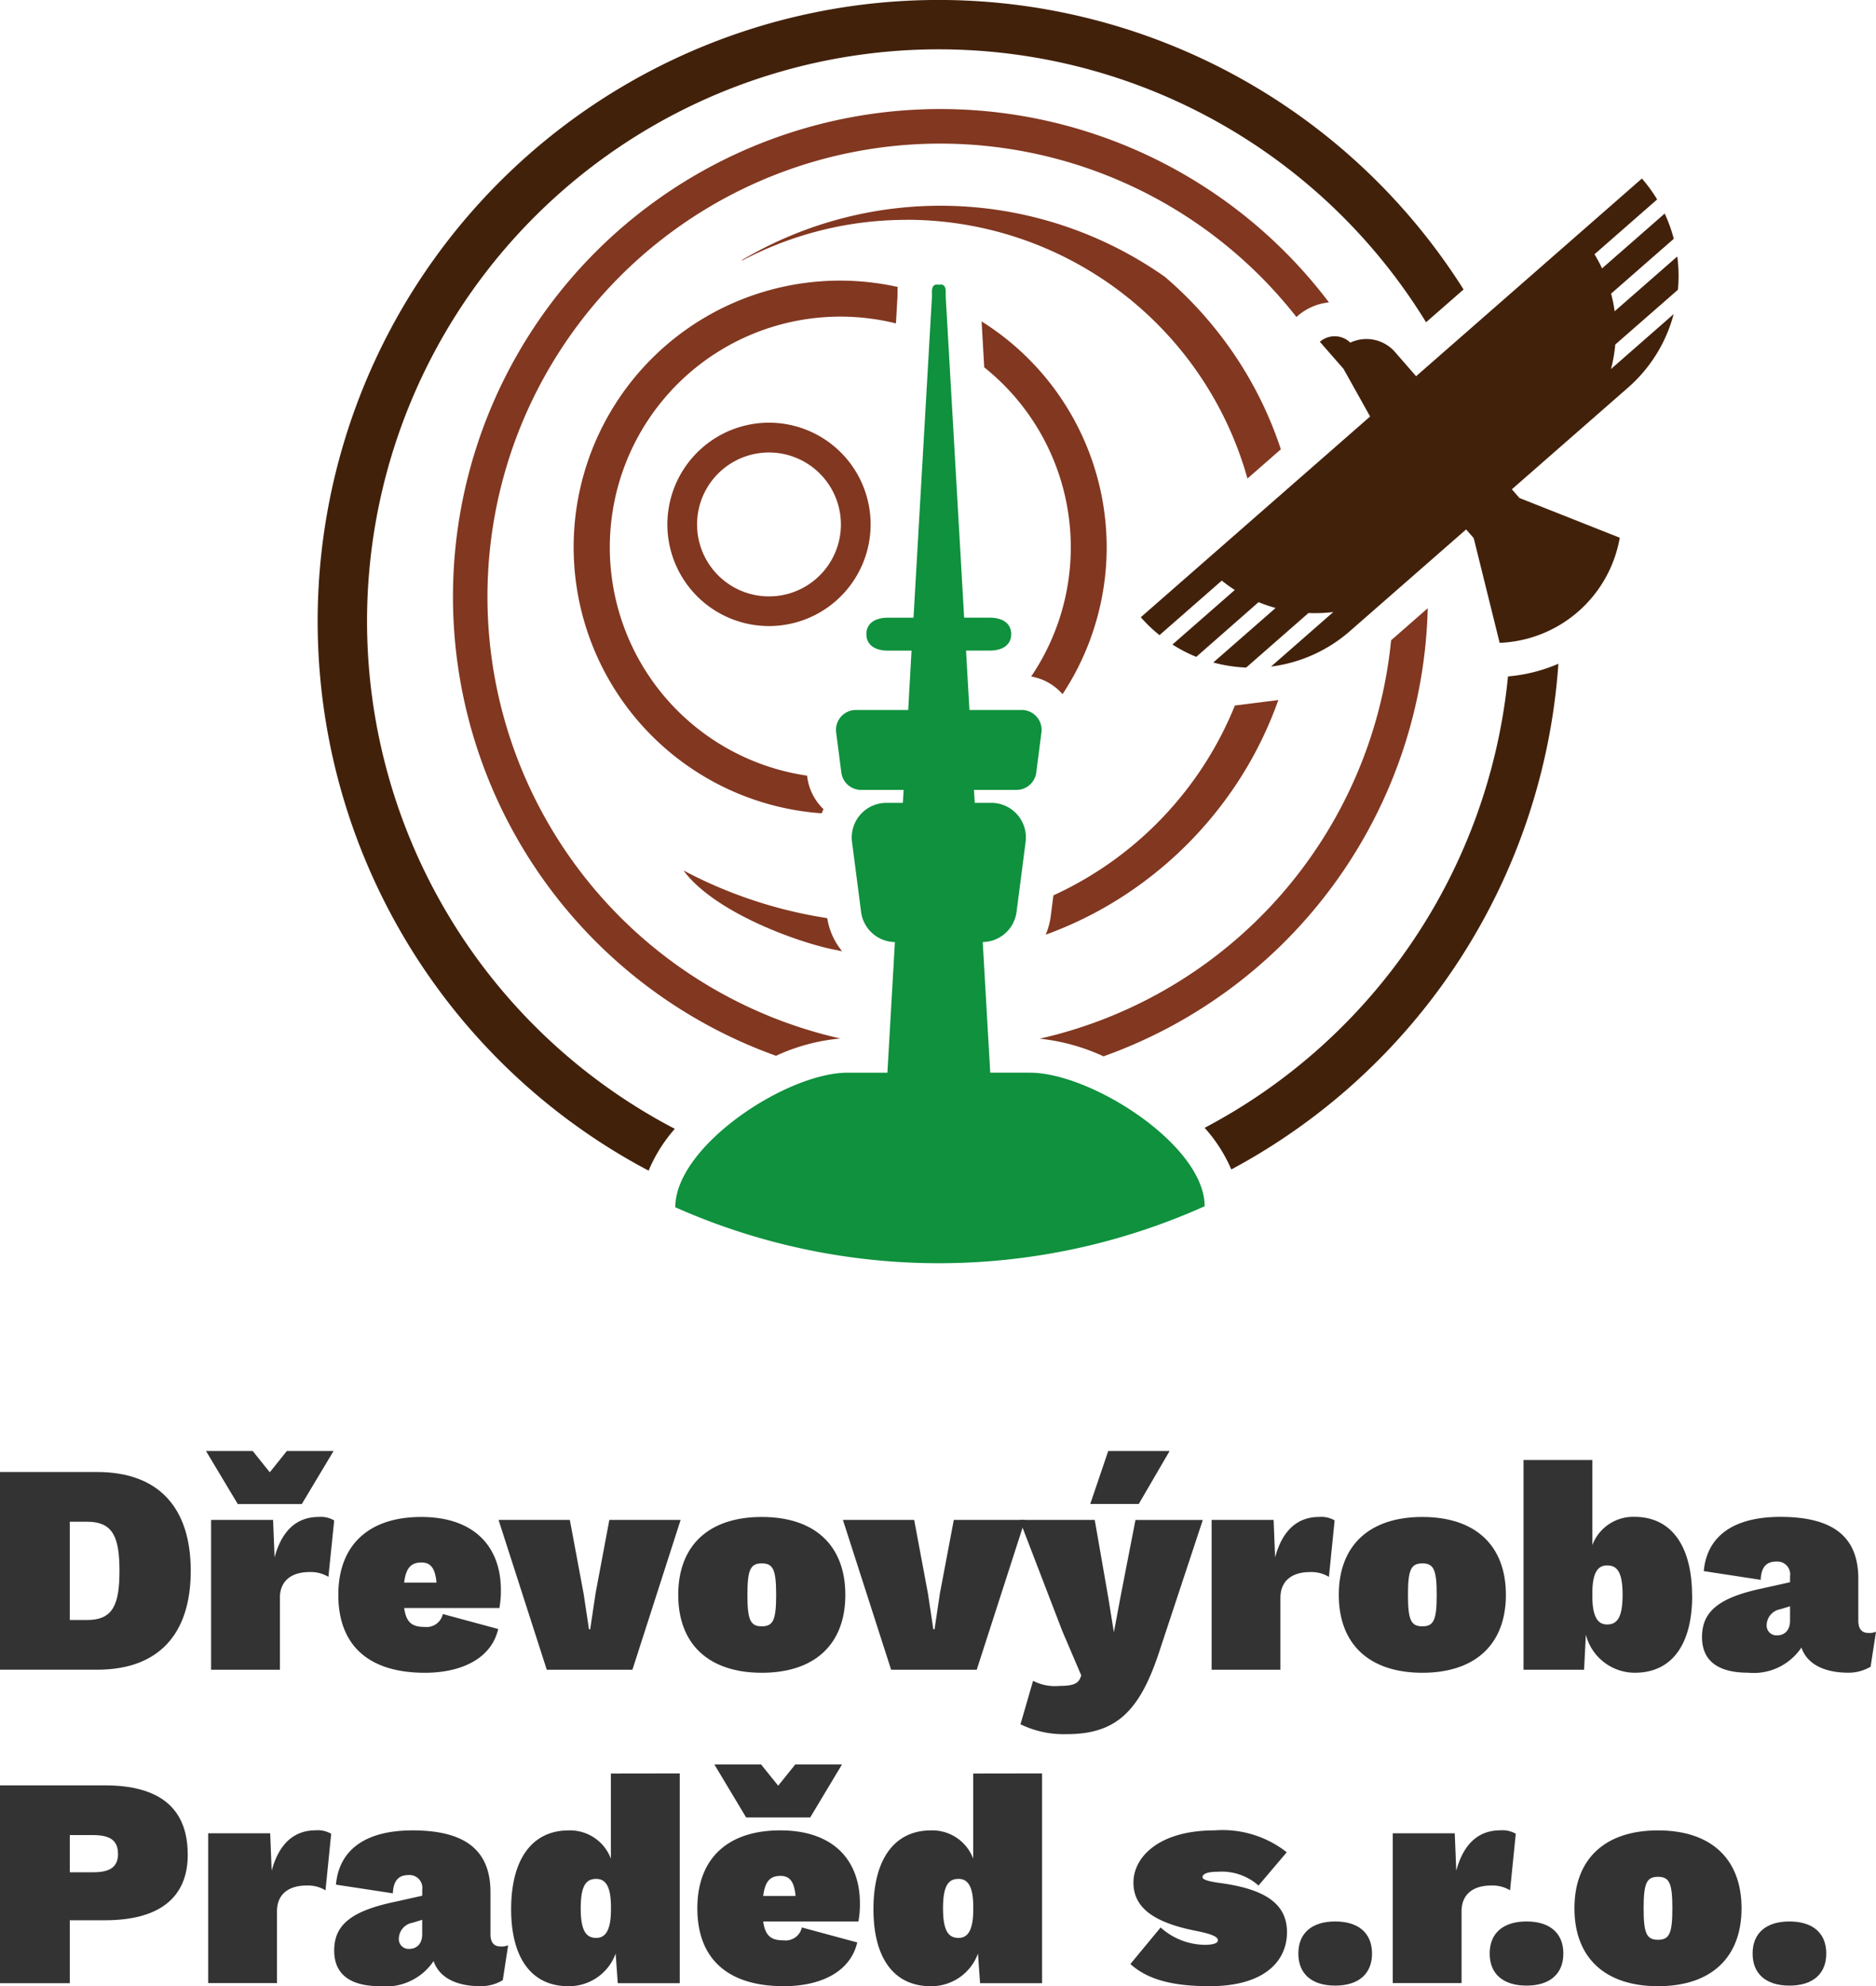 <svg id="Group_4" data-name="Group 4" xmlns="http://www.w3.org/2000/svg" xmlns:xlink="http://www.w3.org/1999/xlink" width="106.348" height="112.527" viewBox="0 0 106.348 112.527">
  <defs>
    <clipPath id="clip-path">
      <rect id="Rectangle_6" data-name="Rectangle 6" width="106.348" height="112.527" fill="none"/>
    </clipPath>
  </defs>
  <g id="Group_3" data-name="Group 3" clip-path="url(#clip-path)">
    <path id="Path_38" data-name="Path 38" d="M38.688,49.241c1.676,2.288,6.2,4,8.518,4.484a2.035,2.035,0,0,1,.275.056c.065.013.132.024.2.036a3.882,3.882,0,0,1-.842-1.873,25.732,25.732,0,0,1-8.149-2.7" transform="translate(0.057 0.073)" fill="#823720"/>
    <path id="Path_39" data-name="Path 39" d="M51.35,12.434a20.076,20.076,0,0,1,19.305,14.66l1.893-1.656a21.677,21.677,0,0,0-3.28-6.265,22,22,0,0,0-3.287-3.5,22.105,22.105,0,0,0-23.99-.951l.02.021a19.99,19.99,0,0,1,9.339-2.305" transform="translate(0.062 0.017)" fill="#823720"/>
    <path id="Path_40" data-name="Path 40" d="M59.63,50.669l-.154,1.19a3.827,3.827,0,0,1-.286,1.038,21.687,21.687,0,0,0,5.666-3.073,22.049,22.049,0,0,0,4.387-4.387A21.714,21.714,0,0,0,72.38,39.6c-.058.008-.116.018-.175.025l-2.287.287A20.158,20.158,0,0,1,59.63,50.669" transform="translate(0.087 0.058)" fill="#823720"/>
    <path id="Path_41" data-name="Path 41" d="M78.772,36.225a25.726,25.726,0,0,1-19.918,22.57,11.542,11.542,0,0,1,3.617,1A27.683,27.683,0,0,0,80.85,34.407Z" transform="translate(0.087 0.051)" fill="#823720"/>
    <path id="Path_42" data-name="Path 42" d="M47.6,58.827A25.666,25.666,0,1,1,73.454,17.95l.062-.054a3.2,3.2,0,0,1,1.782-.773A27.628,27.628,0,1,0,43.954,59.807a10.979,10.979,0,0,1,3.647-.98" transform="translate(0.038 0.009)" fill="#823720"/>
    <path id="Path_43" data-name="Path 43" d="M20.78,35.206A32.409,32.409,0,0,1,80.814,18.257L82.941,16.4a35.2,35.2,0,1,0-46.2,49.923,8.605,8.605,0,0,1,1.486-2.369A32.447,32.447,0,0,1,20.78,35.206" transform="translate(0.027 0)" fill="#42210b"/>
    <path id="Path_44" data-name="Path 44" d="M68.188,63.843A8.549,8.549,0,0,1,69.7,66.2,35.255,35.255,0,0,0,88.242,37.55a9.145,9.145,0,0,1-2.857.718,32.477,32.477,0,0,1-17.2,25.575" transform="translate(0.101 0.055)" fill="#42210b"/>
    <path id="Path_45" data-name="Path 45" d="M37.776,29.673a5.761,5.761,0,1,0,5.761-5.761,5.768,5.768,0,0,0-5.761,5.761m9.838,0A4.077,4.077,0,1,1,43.537,25.6a4.081,4.081,0,0,1,4.077,4.077" transform="translate(0.056 0.035)" fill="#823720"/>
    <path id="Path_46" data-name="Path 46" d="M91.437,17.62a8.4,8.4,0,0,0-.2-1l3.552-3.107a8.408,8.408,0,0,0-.515-1.429l-3.551,3.107a8.22,8.22,0,0,0-.428-.8l3.551-3.107a8.309,8.309,0,0,0-.864-1.184l-12.8,11.2-1.2-1.376a2.147,2.147,0,0,0-2.531-.527,1.269,1.269,0,0,0-1.724-.047l1.339,1.531,1.509,2.7-13,11.374a8.35,8.35,0,0,0,1.06,1.014l3.532-3.09a8.212,8.212,0,0,0,.737.531l-3.533,3.09a8.365,8.365,0,0,0,1.348.7L71.251,34.1a8.154,8.154,0,0,0,.967.329l-3.533,3.09a8.456,8.456,0,0,0,1.863.287l3.533-3.091c.122.006.245.008.368.008a8.4,8.4,0,0,0,1.04-.064l-3.531,3.09a8.369,8.369,0,0,0,4.476-2.012l6.583-5.757.431.493,1.47,5.932a7.2,7.2,0,0,0,6.809-5.955L86.042,28.2l-.432-.494,6.582-5.757a8.36,8.36,0,0,0,2.59-4.168L91.23,20.892a8.393,8.393,0,0,0,.243-1.388L95.025,16.4a8.359,8.359,0,0,0-.037-1.885Z" transform="translate(0.095 0.015)" fill="#42210b"/>
    <path id="Path_47" data-name="Path 47" d="M32.471,30.987A15.126,15.126,0,0,0,46.535,46.055c.03-.079.062-.158.1-.236A3.066,3.066,0,0,1,45.715,44l-.01-.078A13.072,13.072,0,1,1,50.742,18.3l.089-1.559V16.5c0-.091.005-.179.013-.265a15.1,15.1,0,0,0-18.373,14.75" transform="translate(0.048 0.023)" fill="#823720"/>
    <path id="Path_48" data-name="Path 48" d="M62.654,30.984a15.11,15.11,0,0,0-7.09-12.8l.149,2.6A13.049,13.049,0,0,1,58.374,38.3a3.078,3.078,0,0,1,1.779,1h0A15.018,15.018,0,0,0,62.1,35.022q.084-.3.156-.61a15.1,15.1,0,0,0,.4-3.428" transform="translate(0.082 0.027)" fill="#823720"/>
    <path id="Path_49" data-name="Path 49" d="M58.336,60.748H56.079l-.425-7.4a1.962,1.962,0,0,0,1.917-1.71l.514-3.962a1.963,1.963,0,0,0-1.947-2.215H55.2l-.042-.734h2.412a1.127,1.127,0,0,0,1.118-.981l.294-2.275A1.127,1.127,0,0,0,57.866,40.2H54.9l-.193-3.364h1.318c.882,0,1.243-.418,1.243-.933s-.361-.934-1.243-.934H54.6L53.556,16.8v-.3c0-.347-.158-.4-.265-.4h-.047a.382.382,0,0,0-.078.008.4.4,0,0,0-.079-.008h-.047c-.107,0-.265.058-.265.4v.3L51.73,34.971H50.3c-.882,0-1.243.419-1.243.934s.361.933,1.243.933h1.318L51.429,40.2H48.463a1.127,1.127,0,0,0-1.118,1.272l.294,2.275a1.128,1.128,0,0,0,1.118.981h2.412l-.042.734h-.936a1.963,1.963,0,0,0-1.947,2.215l.514,3.962a1.962,1.962,0,0,0,1.917,1.71l-.425,7.4H47.993c-3.462,0-9.768,4.162-9.768,7.624a36.782,36.782,0,0,0,30.009-.058c0-3.462-6.436-7.566-9.9-7.566" transform="translate(0.056 0.024)" fill="#0f913d"/>
    <path id="Path_50" data-name="Path 50" d="M10.813,88.874c0,3.565-1.8,5.6-5.313,5.6H0v-11.2H5.5c3.514,0,5.313,2.037,5.313,5.6m-4.04,0c0-1.918-.374-2.784-1.834-2.784H3.955v5.568h.984c1.46,0,1.834-.866,1.834-2.784" transform="translate(0 0.123)" fill="#333"/>
    <path id="Path_51" data-name="Path 51" d="M13.461,85.09l-1.8-3.005h2.648l.968,1.206.967-1.206h2.648l-1.8,3.005Zm5.466.933L18.6,89.215a1.922,1.922,0,0,0-1.07-.272c-1.018,0-1.68.493-1.68,1.46v4.074h-3.9V85.99h3.514l.085,2.122c.374-1.392,1.155-2.291,2.5-2.291a1.5,1.5,0,0,1,.882.2" transform="translate(0.017 0.121)" fill="#333"/>
    <path id="Path_52" data-name="Path 52" d="M28.285,90.976h-5.4c.119.882.51,1.07,1.172,1.07a.937.937,0,0,0,1.018-.73l3.14.848c-.39,1.68-2.087,2.479-4.158,2.479-3.243,0-4.906-1.6-4.906-4.414s1.715-4.413,4.7-4.413,4.516,1.663,4.516,4.142a5.425,5.425,0,0,1-.085,1.018m-5.4-1.443h1.834c-.068-.747-.289-1.138-.849-1.138-.577,0-.882.288-.984,1.138" transform="translate(0.028 0.127)" fill="#333"/>
    <path id="Path_53" data-name="Path 53" d="M35.809,94.472H30.954l-2.733-8.487h4.04l.781,4.176.305,2.02h.068l.305-2.037.781-4.159h4.04Z" transform="translate(0.042 0.127)" fill="#333"/>
    <path id="Path_54" data-name="Path 54" d="M47.864,90.229c0,2.8-1.732,4.414-4.736,4.414s-4.737-1.612-4.737-4.414,1.732-4.413,4.737-4.413,4.736,1.612,4.736,4.413m-5.551,0c0,1.426.17,1.783.815,1.783s.814-.357.814-1.783-.169-1.783-.814-1.783-.815.357-.815,1.783" transform="translate(0.057 0.127)" fill="#333"/>
    <path id="Path_55" data-name="Path 55" d="M55.3,94.472H50.447l-2.733-8.487h4.04l.781,4.176.305,2.02h.068l.305-2.037L54,85.984h4.04Z" transform="translate(0.07 0.127)" fill="#333"/>
    <path id="Path_56" data-name="Path 56" d="M65.608,93.527c-1.121,3.378-2.479,4.6-5.229,4.6a5.584,5.584,0,0,1-2.614-.56l.713-2.462a2.7,2.7,0,0,0,1.51.288c.73,0,1.036-.118,1.172-.459l.051-.135-1.07-2.5L57.714,85.99h4.26l.764,4.379.322,1.986.374-2,.849-4.362H68.1Zm.611-11.442-1.749,3H61.72l1.019-3Z" transform="translate(0.085 0.121)" fill="#333"/>
    <path id="Path_57" data-name="Path 57" d="M75.556,86.018l-.322,3.192a1.922,1.922,0,0,0-1.07-.272c-1.018,0-1.68.493-1.68,1.46v4.074h-3.9V85.984h3.514l.085,2.122c.374-1.392,1.155-2.291,2.5-2.291a1.5,1.5,0,0,1,.882.2" transform="translate(0.101 0.127)" fill="#333"/>
    <path id="Path_58" data-name="Path 58" d="M85.255,90.229c0,2.8-1.732,4.414-4.736,4.414s-4.737-1.612-4.737-4.414,1.732-4.413,4.737-4.413,4.736,1.612,4.736,4.413m-5.551,0c0,1.426.17,1.783.815,1.783s.814-.357.814-1.783-.169-1.783-.814-1.783-.815.357-.815,1.783" transform="translate(0.112 0.127)" fill="#333"/>
    <path id="Path_59" data-name="Path 59" d="M95.8,90.284c0,2.767-1.155,4.362-3.243,4.362a2.865,2.865,0,0,1-2.784-2.156l-.1,1.987H86.24V82.594h3.9v4.821a2.475,2.475,0,0,1,2.394-1.6c2.071,0,3.26,1.629,3.26,4.465m-3.939-.051c0-1.341-.34-1.663-.882-1.663-.578,0-.832.509-.832,1.6V90.3c0,1.171.305,1.612.832,1.612.543,0,.882-.339.882-1.68" transform="translate(0.127 0.122)" fill="#333"/>
    <path id="Path_60" data-name="Path 60" d="M106.206,92.317,105.9,94.3a2.451,2.451,0,0,1-1.257.339c-1.358,0-2.342-.475-2.665-1.425a3.256,3.256,0,0,1-3.021,1.425c-1.783,0-2.614-.73-2.614-2.02,0-1.409.9-2.206,3.31-2.733l1.68-.374v-.34a.726.726,0,0,0-.764-.831c-.475,0-.865.2-.9,1.036l-3.226-.493c.17-1.9,1.579-3.073,4.346-3.073,3.038,0,4.414,1.172,4.414,3.5v2.376c0,.476.2.7.577.7a.963.963,0,0,0,.425-.068m-4.872-.628v-.815l-.56.17a.928.928,0,0,0-.764.882.552.552,0,0,0,.594.595c.408,0,.73-.272.73-.832" transform="translate(0.142 0.127)" fill="#333"/>
    <path id="Path_61" data-name="Path 61" d="M10.644,104.926c0,2.411-1.578,3.717-4.7,3.717H3.956v3.565H0V101H5.942c3.124,0,4.7,1.307,4.7,3.922m-3.955-.051c0-.73-.425-1.053-1.392-1.053H3.956v2.105H5.3c.967,0,1.392-.322,1.392-1.053" transform="translate(0 0.149)" fill="#333"/>
    <path id="Path_62" data-name="Path 62" d="M18.757,103.75l-.322,3.192a1.922,1.922,0,0,0-1.07-.272c-1.019,0-1.68.493-1.68,1.46V112.2h-3.9v-8.488h3.514l.085,2.122c.374-1.392,1.155-2.291,2.5-2.291a1.5,1.5,0,0,1,.882.2" transform="translate(0.017 0.153)" fill="#333"/>
    <path id="Path_63" data-name="Path 63" d="M28.779,110.049l-.305,1.986a2.451,2.451,0,0,1-1.257.34c-1.358,0-2.342-.475-2.665-1.425a3.256,3.256,0,0,1-3.021,1.425c-1.783,0-2.614-.73-2.614-2.02,0-1.409.9-2.206,3.31-2.733l1.68-.374v-.34a.726.726,0,0,0-.764-.831c-.475,0-.865.2-.9,1.036l-3.226-.493c.17-1.9,1.579-3.073,4.346-3.073,3.038,0,4.413,1.172,4.413,3.5v2.377c0,.476.2.7.577.7a.96.96,0,0,0,.425-.068m-4.872-.628v-.815l-.56.17a.928.928,0,0,0-.764.882.552.552,0,0,0,.594.595c.408,0,.73-.272.73-.832" transform="translate(0.028 0.153)" fill="#333"/>
    <path id="Path_64" data-name="Path 64" d="M38.491,100.326V112.21H34.977l-.119-1.68a2.814,2.814,0,0,1-2.682,1.85c-2.088,0-3.243-1.6-3.243-4.362,0-2.835,1.189-4.465,3.26-4.465a2.475,2.475,0,0,1,2.394,1.6v-4.821Zm-3.9,7.707V107.9c0-1.086-.254-1.6-.832-1.6-.543,0-.882.322-.882,1.663s.34,1.68.882,1.68c.527,0,.832-.441.832-1.612" transform="translate(0.043 0.148)" fill="#333"/>
    <path id="Path_65" data-name="Path 65" d="M48.608,108.713h-5.4c.119.882.51,1.07,1.172,1.07a.937.937,0,0,0,1.018-.73l3.14.848c-.39,1.68-2.087,2.479-4.158,2.479-3.243,0-4.906-1.6-4.906-4.414s1.715-4.414,4.7-4.414,4.516,1.663,4.516,4.142a5.425,5.425,0,0,1-.085,1.018m-6.365-5.891-1.8-3h2.648l.968,1.2.967-1.2h2.648l-1.8,3Zm.967,4.448h1.834c-.068-.747-.289-1.138-.849-1.138-.577,0-.882.288-.984,1.138" transform="translate(0.058 0.147)" fill="#333"/>
    <path id="Path_66" data-name="Path 66" d="M59,100.326V112.21H55.486l-.119-1.68a2.814,2.814,0,0,1-2.682,1.85c-2.088,0-3.243-1.6-3.243-4.362,0-2.835,1.189-4.465,3.26-4.465a2.475,2.475,0,0,1,2.394,1.6v-4.821Zm-3.9,7.707V107.9c0-1.086-.254-1.6-.832-1.6-.543,0-.882.322-.882,1.663s.34,1.68.882,1.68c.527,0,.832-.441.832-1.612" transform="translate(0.073 0.148)" fill="#333"/>
    <path id="Path_67" data-name="Path 67" d="M63.986,111.118l1.714-2.071a3.815,3.815,0,0,0,2.5.984c.391,0,.747-.068.747-.254,0-.2-.323-.357-1.274-.544-2.478-.492-3.514-1.375-3.514-2.733,0-1.391,1.375-2.953,4.6-2.953a5.889,5.889,0,0,1,4.091,1.239l-1.6,1.885a3.147,3.147,0,0,0-2.308-.781c-.663,0-.866.153-.866.305,0,.136.288.238,1.036.339,2.6.357,3.752,1.223,3.752,2.784,0,1.63-1.273,3.056-4.379,3.056-2.07,0-3.5-.357-4.5-1.256" transform="translate(0.094 0.153)" fill="#333"/>
    <path id="Path_68" data-name="Path 68" d="M77.67,110.517c0,1.155-.764,1.817-2.088,1.817s-2.088-.662-2.088-1.817.764-1.817,2.088-1.817,2.088.662,2.088,1.817" transform="translate(0.108 0.16)" fill="#333"/>
    <path id="Path_69" data-name="Path 69" d="M85.81,103.75l-.322,3.192a1.922,1.922,0,0,0-1.07-.272c-1.019,0-1.68.493-1.68,1.46V112.2h-3.9v-8.488h3.514l.085,2.122c.374-1.392,1.155-2.291,2.5-2.291a1.5,1.5,0,0,1,.882.2" transform="translate(0.116 0.153)" fill="#333"/>
    <path id="Path_70" data-name="Path 70" d="M88.5,110.517c0,1.155-.764,1.817-2.088,1.817s-2.088-.662-2.088-1.817.764-1.817,2.088-1.817,2.088.662,2.088,1.817" transform="translate(0.124 0.16)" fill="#333"/>
    <path id="Path_71" data-name="Path 71" d="M98.595,107.961c0,2.8-1.732,4.414-4.736,4.414s-4.737-1.612-4.737-4.414,1.732-4.414,4.737-4.414,4.736,1.612,4.736,4.414m-5.551,0c0,1.426.17,1.783.815,1.783s.814-.357.814-1.783-.169-1.783-.814-1.783-.815.357-.815,1.783" transform="translate(0.131 0.153)" fill="#333"/>
    <path id="Path_72" data-name="Path 72" d="M103.383,110.517c0,1.155-.764,1.817-2.088,1.817s-2.088-.662-2.088-1.817.764-1.817,2.088-1.817,2.088.662,2.088,1.817" transform="translate(0.146 0.16)" fill="#333"/>
  </g>
</svg>
